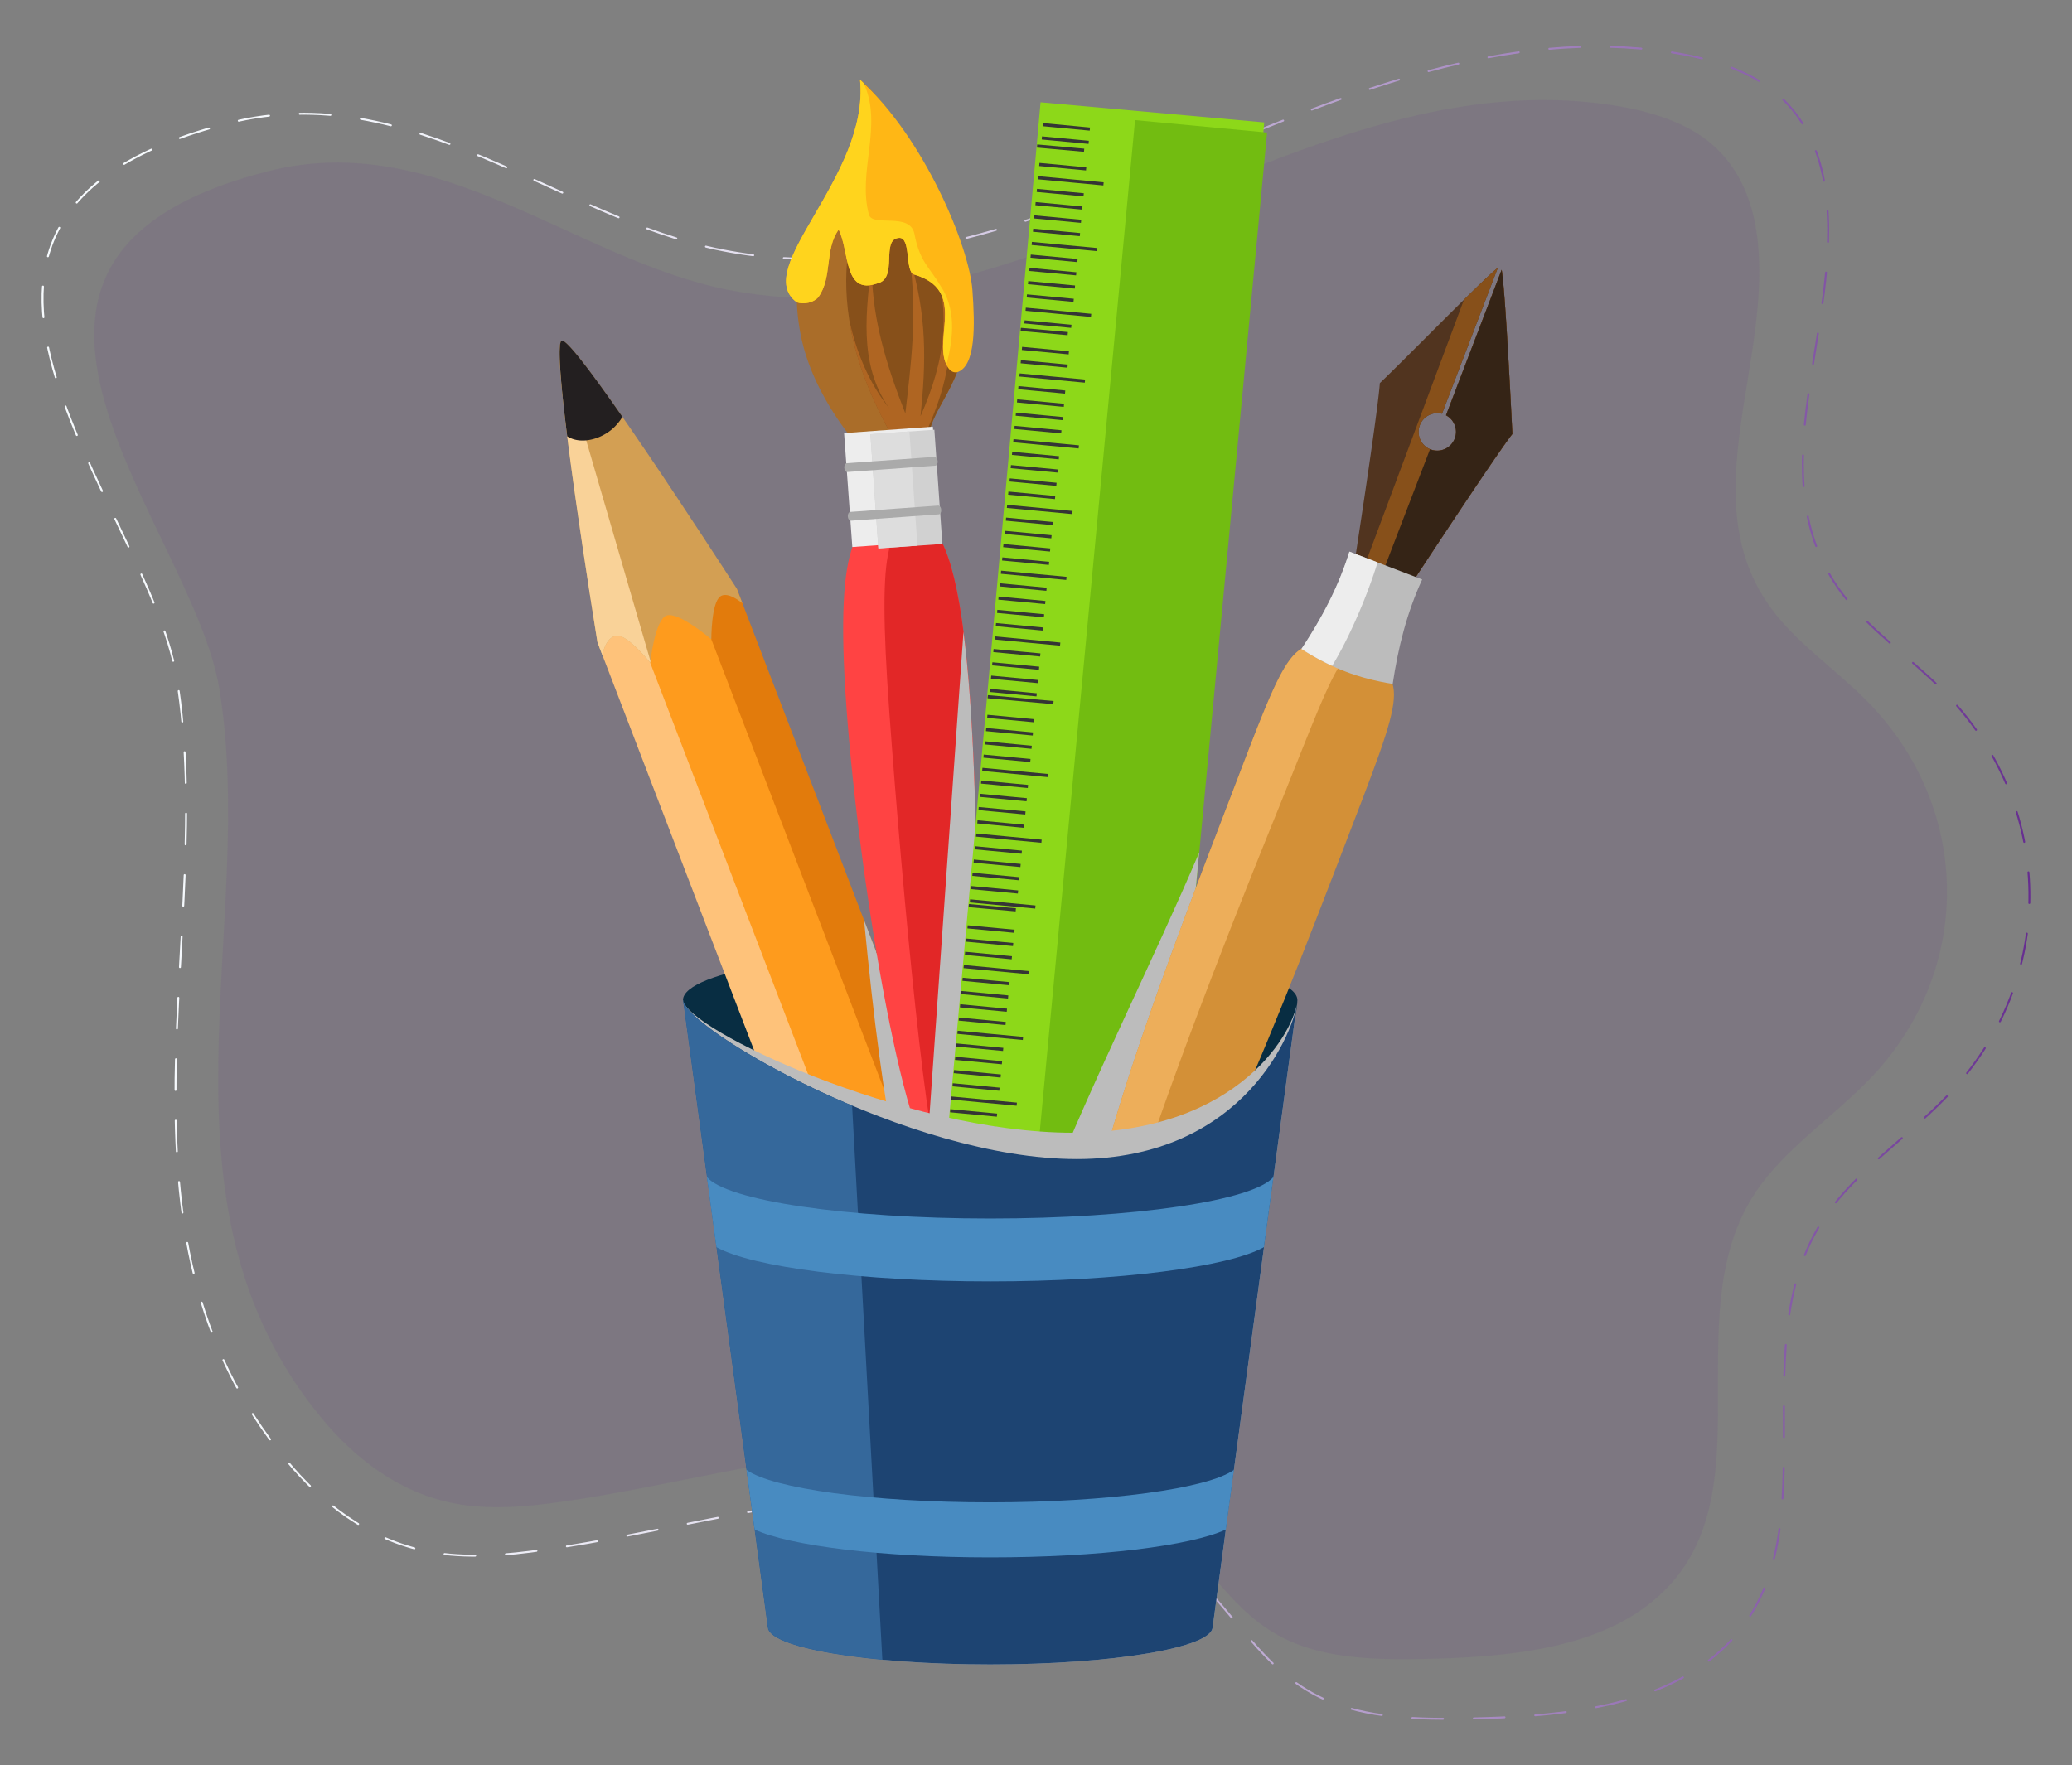 <svg xmlns="http://www.w3.org/2000/svg" xmlns:xlink="http://www.w3.org/1999/xlink" viewBox="0 0 1355.74 1155.36"><rect x="0" y="0" width="1355.74" height="1155.36" fill="#808080" stroke="none"/><defs><style>.cls-1{isolation:isolate;}.cls-2{fill:#662d90;opacity:0.1;}.cls-3{fill:none;stroke-linecap:round;stroke-linejoin:round;stroke-width:1.25px;stroke-dasharray:20.11 20.11;stroke:url(#linear-gradient);}.cls-4{fill:#082d42;}.cls-10,.cls-12,.cls-13,.cls-14,.cls-15,.cls-16,.cls-17,.cls-23,.cls-24,.cls-25,.cls-35,.cls-36,.cls-37,.cls-4,.cls-5,.cls-6,.cls-7,.cls-9{fill-rule:evenodd;}.cls-5{fill:#231f20;}.cls-6{fill:#fec27a;}.cls-7{fill:#e27b0c;}.cls-8{fill:#fe9b1d;}.cls-21,.cls-9{fill:#ededed;}.cls-10,.cls-22{fill:#d1d1d1;}.cls-11{fill:#ddd;}.cls-12{fill:#d39f53;}.cls-13{fill:#f9d298;}.cls-14{fill:#aaa;}.cls-15{fill:#aa6d29;}.cls-16,.cls-30{fill:#87501a;}.cls-17{fill:#af6522;}.cls-18,.cls-25,.cls-34{fill:#bcbcbc;}.cls-18,.cls-25{mix-blend-mode:multiply;}.cls-19{fill:#ff4343;}.cls-20{fill:#e22727;}.cls-23{fill:#ffb715;}.cls-24{fill:#ffd41d;}.cls-26{fill:#8dd819;}.cls-27{fill:#72bc11;}.cls-28{fill:#353535;}.cls-29{fill:#51341f;}.cls-31{fill:#352416;}.cls-32{fill:#d39037;}.cls-33{fill:#edae5a;}.cls-35{fill:#1d4472;}.cls-36{fill:#35689b;}.cls-37{fill:#488bc1;}</style><linearGradient id="linear-gradient" x1="27.2" y1="577.68" x2="1328.54" y2="577.68" gradientUnits="userSpaceOnUse"><stop offset="0" stop-color="#f7fbfe"></stop><stop offset="0.14" stop-color="#f4f7fc"></stop><stop offset="0.27" stop-color="#ebeaf5"></stop><stop offset="0.42" stop-color="#ddd6ea"></stop><stop offset="0.56" stop-color="#c8b9db"></stop><stop offset="0.7" stop-color="#ae94c7"></stop><stop offset="0.85" stop-color="#8e66ae"></stop><stop offset="0.99" stop-color="#693192"></stop><stop offset="1" stop-color="#662d90"></stop></linearGradient></defs><title>Homepage Icons</title><g class="cls-1"><g id="Layer_11" data-name="Layer 11"><path class="cls-2" d="M476.79,189.75C674.75,228.65,854.8,38,1055,68.84c22.16,3.41,44.25,9.85,60.71,22,21.46,15.92,30.77,39.7,33.88,62.83,11.12,82.55-43.46,173.45,9.75,245.05,16.3,21.93,41.13,39,61.13,58.91,70,69.73,71.44,177.06,3.43,248-24,25.06-55.58,45.84-74.44,73.53-57.71,84.72,15.47,211.22-76,274.72-37.58,26.09-91.33,30.76-141.35,31.81-30.59.64-62.85,0-89.25-12.17-37.15-17.2-53.2-52.55-82-77.83-46.11-40.44-121.7-51.67-190.31-46.58S436.18,973,368.38,982.71c-23.57,3.38-48.05,5.65-71.32,1.15-37-7.17-65.7-30.46-86.55-55.65-116.71-141.05-41.43-321.36-67-477.46C126,343.61-50,169.29,175.64,112,286.9,83.78,376.17,170,476.79,189.75Z"></path><path class="cls-3" d="M473,163.83c212.29,41.7,405.38-162.72,620.1-129.67,23.76,3.65,47.46,10.56,65.1,23.64,23,17.08,33,42.58,36.34,67.38C1206.49,213.7,1148,311.19,1205,388c17.48,23.52,44.11,41.81,65.56,63.18,75,74.78,76.61,189.87,3.67,265.93-25.78,26.88-59.59,49.16-79.82,78.85-61.89,90.85,16.59,226.51-81.53,294.61-40.31,28-98,33-151.59,34.11-32.8.69-67.39.06-95.71-13.05-39.84-18.44-57.05-56.35-88-83.46-49.45-43.37-130.52-55.41-204.09-50s-144.08,25.56-216.79,36c-25.28,3.63-51.52,6.06-76.48,1.23-39.69-7.69-70.46-32.66-92.82-59.68C62.32,804.48,143,611.12,115.64,443.71,96.83,328.82-91.94,141.89,150.08,80.46,269.4,50.18,365.13,142.63,473,163.83Z"></path><path class="cls-4" d="M848.89,654.49c0,18.7-30.63,161.52-201,161.52-111,0-201-142.82-201-161.52s90-33.85,201-33.85S848.89,635.8,848.89,654.49Z"></path><path class="cls-5" d="M655.47,837.67a36.43,36.43,0,0,1-21,47l-22.79,8.74a36.42,36.42,0,0,1-47-21l-21.58-56.25a36.42,36.42,0,0,1,20.95-47l22.79-8.74a36.41,36.41,0,0,1,47,20.95Z"></path><polygon class="cls-6" points="559.85 769.61 529.45 781.27 390.9 420.19 421.3 408.52 559.85 769.61"></polygon><polygon class="cls-7" points="620.64 746.28 590.24 757.94 451.69 396.86 482.09 385.19 620.64 746.28"></polygon><rect class="cls-8" x="483.69" y="386.29" width="42.83" height="390.45" transform="translate(-174.8 219.55) rotate(-20.99)"></rect><polygon class="cls-9" points="646.99 814.95 555.8 849.93 527.55 776.32 618.73 741.32 646.99 814.95"></polygon><polygon class="cls-10" points="646.99 814.95 581.4 840.11 553.15 766.5 618.73 741.32 646.99 814.95"></polygon><rect class="cls-11" x="565.85" y="756.2" width="42.83" height="78.85" transform="translate(-246.13 263.31) rotate(-21)"></rect><path class="cls-12" d="M394.18,428.75l-3.28-8.56C388.5,405.43,359.56,226,367.54,223c7.72-3,104,145.9,114.55,162.22l3.68,9.6s-9.4-8.15-14.45-4.52c-6,4.27-5.88,28.09-5.88,28.09S443.73,399.81,436,402.88c-7.57,3-10.54,30.82-10.54,30.82S410.8,415.38,403.65,416C396,416.74,394.18,428.75,394.18,428.75Z"></path><path class="cls-13" d="M390.9,420.19l3.28,8.56s1.78-12,9.47-12.72c7.15-.65,21.81,17.67,21.81,17.67s0-.42.13-1.15l-48-164.89-11.17-41.78C363.32,249.35,388.66,406.42,390.9,420.19Z"></path><path class="cls-5" d="M403.9,277.42a26.07,26.07,0,0,0,3.35-4.63c-19.87-28.58-36.67-51-39.71-49.82s-.66,28.55,3.59,62.59C381.15,291.91,396.52,286.45,403.9,277.42Z"></path><path class="cls-14" d="M629.74,762.78a3.05,3.05,0,0,1-1.75,3.94l-90.33,34.66a3,3,0,0,1-3.94-1.75h0a3.05,3.05,0,0,1,1.75-3.94L625.8,761a3.05,3.05,0,0,1,3.94,1.75Z"></path><path class="cls-14" d="M641.81,794.23a3,3,0,0,1-1.76,3.94l-90.32,34.66a3.06,3.06,0,0,1-3.94-1.75h0a3.07,3.07,0,0,1,1.75-4l90.33-34.65a3.06,3.06,0,0,1,3.94,1.75Z"></path><path class="cls-15" d="M563.58,294.16S532.06,261,523.88,219c-15.61-80.21,46-96.91,38.85-166.81,42.39,38.55,67.89,112.3,69.9,140.47,4.11,57.63-22.86,69.75-25.6,95.42C573.7,299.06,563.58,294.16,563.58,294.16Z"></path><path class="cls-16" d="M590.65,296.75S565.17,259,557,216.9c-15.6-80.21,30.31-102.3,5.75-164.76,42.39,38.55,67.89,112.3,69.9,140.47,4.11,57.63-22.86,69.75-25.6,95.42C573.7,299.06,590.65,296.75,590.65,296.75Z"></path><path class="cls-16" d="M590.65,296.75s-.52-.78-1.4-2.18C582,297.93,590.65,296.75,590.65,296.75Z"></path><path class="cls-17" d="M607.07,160.49c17.14,41.44,11.14,75.82-4.77,111.93,3.63-35.23,4.39-65.62-6.92-102.86,4.82,38.22.79,67.82-3,101-12.6-32-23.3-66.2-21.72-101.28-3.77,33.18-9.44,68.56,11.19,97.92-13.42-16.79-21.66-37-26.24-58.11.39,2.54.83,5.14,1.35,7.8,7,36.16,26.82,69.1,32.27,77.67,2.43-1.14,6.69-2.79,13.68-5.17C628.74,236.21,625.62,201.92,607.07,160.49Z"></path><path class="cls-18" d="M619.66,743.73l-54.3-141.52c6,62.12,13.4,122.33,21.86,156.89l7.82-3h0l24-9.2C619.25,745.85,619.46,744.8,619.66,743.73Z"></path><path class="cls-19" d="M634.7,457.45c8.51,117.77,3.87,305.37-18.45,307s-53.87-183.35-62.38-301.13,9.25-123.75,31.57-125.36S626.19,339.67,634.7,457.45Z"></path><path class="cls-20" d="M604.41,340.83h0c-22.32,1.62-31,8.14-22.46,125.91s25.61,298.32,34.3,297.68c22.32-1.6,27-189.2,18.45-307C628.76,375.2,618,348.75,604.41,340.83Z"></path><rect class="cls-21" x="554.93" y="281.2" width="58.22" height="74.75" transform="translate(-21.44 42.93) rotate(-4.13)"></rect><rect class="cls-22" x="571.25" y="280.61" width="41.87" height="74.75" transform="matrix(1, -0.07, 0.07, 1, -21.39, 43.54)"></rect><rect class="cls-11" x="571.28" y="281.2" width="25.53" height="74.75" transform="matrix(1, -0.07, 0.07, 1, -21.44, 42.92)"></rect><path class="cls-14" d="M613.55,301.76c.12,1.59-.6,2.93-1.6,3l-57.52,4.15c-1,.07-1.9-1.15-2-2.75h0c-.11-1.59.61-2.94,1.61-3L611.53,299c1-.07,1.91,1.16,2,2.76Z"></path><path class="cls-14" d="M615.86,333.61c.11,1.58-.61,2.94-1.61,3l-57.52,4.16c-1,.07-1.9-1.17-2-2.75h0c-.11-1.6.61-2.94,1.61-3l57.51-4.15c1-.07,1.91,1.16,2,2.75Z"></path><path class="cls-23" d="M562.73,52.14c6.44,63.3-71.81,123.59-41.33,145.72,4.59,1.57,11,.2,14.07-3.4,9.35-13,3.92-31.14,13.27-44.16,7.18,13.88,3.1,43,25.17,35.21,14.18-3.08,2-28.95,14.3-29.83,8.19-.6,3.67,22.36,10,24,33.63,9.92,13.19,40.19,20.66,58.16,1.95,4.69,4.51,6.24,7.4,5.76,12.28-3.9,11.69-30.67,10-53.65C634.28,161.75,605.12,90.69,562.73,52.14Z"></path><path class="cls-24" d="M615.13,186.64c-7-11.83-13.46-15.48-16.83-33.75-3.08-14.18-27-4.22-29.69-12.25-7.8-28.27,9.39-58.34-3.48-86.24-.8-.76-1.59-1.52-2.4-2.26,6.44,63.3-71.81,123.59-41.33,145.72,4.59,1.57,11,.2,14.07-3.4,9.35-13,3.92-31.14,13.27-44.16,7.18,13.88,3.1,43,25.17,35.21,14.18-3.08,2-28.95,14.3-29.83,8.19-.6,3.67,22.36,10,24,33.63,9.92,13.19,40.19,20.66,58.16.12.31.26.57.4.85C624.18,220.12,625.44,201.7,615.13,186.64Z"></path><path class="cls-25" d="M616.25,764.42c22.32-1.6,27-189.2,18.45-307-1.22-16.94-2.66-31.43-4.28-44l-24,341.26C609.79,761.19,613.11,764.65,616.25,764.42Z"></path><rect class="cls-26" x="373.52" y="354.96" width="699.66" height="146.35" transform="matrix(0.09, -1, 1, 0.09, 229.31, 1108.18)"></rect><rect class="cls-27" x="403.18" y="387.54" width="699.67" height="86.77" transform="translate(253.44 1140.26) rotate(-84.62)"></rect><rect class="cls-28" x="696.76" y="67.63" width="2.05" height="30.78" transform="translate(549.71 769.96) rotate(-84.62)"></rect><rect class="cls-28" x="695.95" y="76.32" width="2.05" height="30.78" transform="translate(540.37 777.02) rotate(-84.62)"></rect><rect class="cls-28" x="695.13" y="85" width="2.05" height="30.77" transform="matrix(0.09, -1, 1, 0.09, 530.93, 784.06)"></rect><rect class="cls-28" x="694.31" y="93.68" width="2.05" height="30.77" transform="translate(521.58 791.12) rotate(-84.62)"></rect><rect class="cls-28" x="699.58" y="96.82" width="2.05" height="43" transform="translate(517.15 804.76) rotate(-84.62)"></rect><polygon class="cls-28" points="708.96 128.51 678.32 125.63 678.51 123.58 709.15 126.47 708.96 128.51"></polygon><rect class="cls-28" x="691.89" y="119.34" width="2.05" height="30.77" transform="translate(493.89 811.98) rotate(-84.63)"></rect><rect class="cls-28" x="691.08" y="128.02" width="2.05" height="30.77" transform="translate(484.5 819.04) rotate(-84.63)"></rect><rect class="cls-28" x="690.26" y="136.7" width="2.05" height="30.78" transform="translate(475.05 826.07) rotate(-84.62)"></rect><rect class="cls-28" x="695.53" y="139.85" width="2.05" height="43" transform="translate(470.67 839.73) rotate(-84.63)"></rect><polygon class="cls-28" points="704.91 171.53 674.27 168.65 674.46 166.6 705.1 169.49 704.91 171.53"></polygon><polygon class="cls-28" points="704.09 180.21 673.46 177.33 673.65 175.29 704.29 178.17 704.09 180.21"></polygon><rect class="cls-28" x="687.03" y="171.04" width="2.05" height="30.78" transform="translate(437.9 853.96) rotate(-84.62)"></rect><rect class="cls-28" x="686.21" y="179.73" width="2.05" height="30.77" transform="translate(428.61 861.06) rotate(-84.63)"></rect><rect class="cls-28" x="691.48" y="182.87" width="2.05" height="43" transform="translate(424.12 874.67) rotate(-84.62)"></rect><rect class="cls-28" x="684.61" y="196.7" width="2.05" height="30.78" transform="translate(410.22 874.83) rotate(-84.62)"></rect><rect class="cls-28" x="683.8" y="205.39" width="2.05" height="30.78" transform="matrix(0.09, -1, 1, 0.09, 400.85, 881.9)"></rect><rect class="cls-28" x="682.98" y="214.07" width="2.05" height="30.78" transform="translate(391.43 888.94) rotate(-84.62)"></rect><rect class="cls-28" x="682.16" y="222.75" width="2.05" height="30.78" transform="translate(382.09 896.01) rotate(-84.62)"></rect><rect class="cls-28" x="687.43" y="225.89" width="2.05" height="43" transform="translate(377.64 909.63) rotate(-84.62)"></rect><rect class="cls-28" x="680.56" y="239.73" width="2.05" height="30.77" transform="translate(363.72 909.8) rotate(-84.62)"></rect><rect class="cls-28" x="679.75" y="248.41" width="2.05" height="30.78" transform="translate(354.34 916.85) rotate(-84.62)"></rect><rect class="cls-28" x="678.93" y="257.09" width="2.05" height="30.77" transform="translate(344.95 923.91) rotate(-84.62)"></rect><rect class="cls-28" x="678.11" y="265.77" width="2.05" height="30.77" transform="translate(335.53 930.94) rotate(-84.62)"></rect><rect class="cls-28" x="683.38" y="268.91" width="2.05" height="43" transform="translate(331.15 944.61) rotate(-84.62)"></rect><rect class="cls-28" x="676.51" y="282.75" width="2.05" height="30.78" transform="translate(317.19 944.74) rotate(-84.62)"></rect><rect class="cls-28" x="675.69" y="291.44" width="2.05" height="30.77" transform="translate(307.79 951.79) rotate(-84.62)"></rect><rect class="cls-28" x="674.88" y="300.12" width="2.05" height="30.77" transform="translate(298.44 958.87) rotate(-84.62)"></rect><rect class="cls-28" x="674.06" y="308.79" width="2.05" height="30.78" transform="translate(289.11 965.95) rotate(-84.63)"></rect><rect class="cls-28" x="679.33" y="311.94" width="2.05" height="43" transform="translate(284.65 979.57) rotate(-84.63)"></rect><rect class="cls-28" x="672.46" y="325.78" width="2.05" height="30.78" transform="translate(270.72 979.72) rotate(-84.62)"></rect><rect class="cls-28" x="671.65" y="334.46" width="2.05" height="30.77" transform="translate(261.29 986.75) rotate(-84.62)"></rect><rect class="cls-28" x="670.83" y="343.14" width="2.05" height="30.77" transform="translate(251.98 993.85) rotate(-84.63)"></rect><rect class="cls-28" x="670.01" y="351.82" width="2.05" height="30.77" transform="translate(242.57 1000.88) rotate(-84.62)"></rect><rect class="cls-28" x="675.28" y="354.96" width="2.05" height="43" transform="translate(238.14 1014.53) rotate(-84.62)"></rect><rect class="cls-28" x="668.41" y="368.8" width="2.05" height="30.78" transform="translate(224.17 1014.65) rotate(-84.62)"></rect><rect class="cls-28" x="667.6" y="377.48" width="2.05" height="30.78" transform="translate(214.8 1021.71) rotate(-84.62)"></rect><polygon class="cls-28" points="683.02 404.01 652.39 401.13 652.59 399.09 683.22 401.97 683.02 404.01"></polygon><rect class="cls-28" x="665.96" y="394.84" width="2.05" height="30.78" transform="translate(196.1 1035.87) rotate(-84.63)"></rect><rect class="cls-28" x="671.23" y="397.99" width="2.05" height="43" transform="translate(191.62 1049.47) rotate(-84.62)"></rect><rect class="cls-28" x="664.36" y="411.82" width="2.05" height="30.77" transform="translate(177.64 1049.58) rotate(-84.62)"></rect><rect class="cls-28" x="663.55" y="420.51" width="2.05" height="30.77" transform="translate(168.28 1056.66) rotate(-84.62)"></rect><rect class="cls-28" x="662.73" y="429.19" width="2.05" height="30.77" transform="translate(158.94 1063.75) rotate(-84.62)"></rect><rect class="cls-28" x="661.92" y="437.87" width="2.05" height="30.78" transform="translate(149.55 1070.8) rotate(-84.62)"></rect><rect class="cls-28" x="667.18" y="441.01" width="2.05" height="43" transform="matrix(0.09, -1, 1, 0.09, 145.14, 1084.45)"></rect><rect class="cls-28" x="660.32" y="454.85" width="2.05" height="30.77" transform="translate(131.16 1084.57) rotate(-84.62)"></rect><rect class="cls-28" x="659.5" y="463.53" width="2.05" height="30.77" transform="translate(121.88 1091.71) rotate(-84.63)"></rect><rect class="cls-28" x="658.68" y="472.21" width="2.05" height="30.77" transform="translate(112.4 1098.68) rotate(-84.62)"></rect><rect class="cls-28" x="657.86" y="480.89" width="2.05" height="30.77" transform="translate(103.11 1105.82) rotate(-84.63)"></rect><polygon class="cls-28" points="685.47 508.57 642.65 504.54 642.85 502.49 685.65 506.52 685.47 508.57"></polygon><rect class="cls-28" x="656.26" y="497.87" width="2.05" height="30.77" transform="translate(84.65 1119.52) rotate(-84.62)"></rect><rect class="cls-28" x="655.45" y="506.55" width="2.05" height="30.77" transform="translate(75.28 1126.58) rotate(-84.62)"></rect><rect class="cls-28" x="654.63" y="515.23" width="2.05" height="30.78" transform="translate(65.97 1133.71) rotate(-84.63)"></rect><rect class="cls-28" x="653.81" y="523.91" width="2.05" height="30.78" transform="translate(56.52 1140.69) rotate(-84.62)"></rect><rect class="cls-28" x="659.08" y="527.06" width="2.05" height="43" transform="translate(52.15 1154.39) rotate(-84.63)"></rect><rect class="cls-28" x="652.22" y="540.89" width="2.05" height="30.77" transform="translate(38.16 1154.48) rotate(-84.62)"></rect><rect class="cls-28" x="651.4" y="549.57" width="2.05" height="30.78" transform="translate(28.9 1161.67) rotate(-84.63)"></rect><polygon class="cls-28" points="666.83 576.11 636.19 573.22 636.38 571.18 667.02 574.07 666.83 576.11"></polygon><rect class="cls-28" x="649.76" y="566.94" width="2.05" height="30.77" transform="translate(10 1175.64) rotate(-84.62)"></rect><rect class="cls-28" x="655.03" y="570.08" width="2.05" height="43" transform="translate(5.46 1189.16) rotate(-84.61)"></rect><rect class="cls-28" x="648.16" y="583.92" width="2.05" height="30.78" transform="matrix(0.09, -1, 1, 0.09, -8.48, 1189.29)"></rect><rect class="cls-28" x="647.35" y="592.6" width="2.05" height="30.78" transform="translate(-17.58 1196.65) rotate(-84.63)"></rect><rect class="cls-28" x="646.53" y="601.28" width="2.05" height="30.78" transform="translate(-26.98 1203.7) rotate(-84.63)"></rect><polygon class="cls-28" points="661.96 627.81 631.32 624.93 631.51 622.88 662.15 625.77 661.96 627.81"></polygon><rect class="cls-28" x="650.98" y="613.1" width="2.05" height="43" transform="translate(-40.95 1224.21) rotate(-84.62)"></rect><polygon class="cls-28" points="660.36 644.79 629.72 641.91 629.91 639.87 660.56 642.74 660.36 644.79"></polygon><polygon class="cls-28" points="659.55 653.48 628.91 650.58 629.1 648.55 659.74 651.43 659.55 653.48"></polygon><rect class="cls-28" x="642.48" y="644.3" width="2.05" height="30.77" transform="translate(-73.62 1238.5) rotate(-84.62)"></rect><polygon class="cls-28" points="657.92 670.83 627.27 667.95 627.47 665.91 658.11 668.8 657.92 670.83"></polygon><rect class="cls-28" x="646.93" y="656.13" width="2.06" height="43" transform="translate(-87.36 1259.29) rotate(-84.63)"></rect><rect class="cls-28" x="640.07" y="669.96" width="2.05" height="30.77" transform="translate(-101.36 1259.35) rotate(-84.62)"></rect><rect class="cls-28" x="639.25" y="678.65" width="2.05" height="30.77" transform="translate(-110.62 1266.57) rotate(-84.63)"></rect><rect class="cls-28" x="638.43" y="687.33" width="2.05" height="30.77" transform="translate(-120 1273.63) rotate(-84.63)"></rect><rect class="cls-28" x="637.62" y="696.01" width="2.05" height="30.77" transform="translate(-129.51 1280.51) rotate(-84.62)"></rect><rect class="cls-28" x="642.88" y="699.15" width="2.05" height="43" transform="translate(-133.87 1294.25) rotate(-84.63)"></rect><rect class="cls-28" x="636.02" y="712.99" width="2.05" height="30.77" transform="translate(-147.87 1294.3) rotate(-84.62)"></rect><rect class="cls-28" x="635.2" y="721.67" width="2.05" height="30.77" transform="translate(-157.25 1301.36) rotate(-84.62)"></rect><rect class="cls-28" x="634.38" y="730.35" width="2.05" height="30.77" transform="translate(-166.63 1308.41) rotate(-84.62)"></rect><rect class="cls-28" x="633.57" y="739.03" width="2.05" height="30.78" transform="translate(-176.13 1315.29) rotate(-84.61)"></rect><rect class="cls-28" x="638.83" y="742.17" width="2.05" height="43" transform="translate(-180.46 1329.07) rotate(-84.62)"></rect><path class="cls-29" d="M982.57,176.53l-36.43,95.24a12.27,12.27,0,1,1-2.62-1l36.55-95.54c-10.26,8-58.85,58-77.22,75.49-1.2,18.39-17.08,120.77-17.08,120.77l18.6,4.87,17.07,8.84s56.74-86.7,68.15-101.17C988.6,265.14,985,190.76,982.57,176.53Z"></path><path class="cls-30" d="M982.57,176.53l-36.43,95.24a12.27,12.27,0,1,1-2.62-1l36.55-95.54c-3.62,2.83-12,10.9-22.18,20.91L891.79,373l12.58,3.29,17.07,8.84s56.74-86.7,68.15-101.17C988.6,265.14,985,190.76,982.57,176.53Z"></path><path class="cls-31" d="M982.57,176.53l-36.43,95.24a12.31,12.31,0,0,1-10.2,22.35c-.09,0-.17-.08-.26-.12l-31.59,82.25.28.07,17.07,8.84s56.74-86.7,68.15-101.17C988.6,265.14,985,190.76,982.57,176.53Z"></path><path class="cls-18" d="M752,782.21c4.54-7.59,9.13-15.51,13.73-23.69L784.64,557.9c-27.92,66-71.76,153.47-97.1,218.25Z"></path><path class="cls-32" d="M878.15,557.64c-42.34,110.24-121.47,316.29-159.3,301.77s41.31-220.58,83.65-330.82,41.72-115.48,81.83-100.08C924,443.76,920.48,447.41,878.15,557.64Z"></path><path class="cls-33" d="M836.75,528.56c24.57-60.86,34.72-89.73,45.78-100.74-38.3-14.53-38.35-7.78-80,100.77C760.16,638.83,681,844.87,718.85,859.41a13.12,13.12,0,0,0,6.09.74C719.66,816.24,818.62,573.47,836.75,528.56Z"></path><path class="cls-34" d="M930.56,379.23,882.94,361c-7.12,23-18.12,43.63-31.38,63.68,19.29,12.42,37.05,19.24,59.7,22.92C914.82,423.79,920.47,401.09,930.56,379.23Z"></path><path class="cls-21" d="M871.66,435.74c12-19.8,23.24-46.82,29.72-67.71L882.94,361c-7.12,23-18.12,43.63-31.38,63.68A163.4,163.4,0,0,0,871.66,435.74Z"></path><path class="cls-25" d="M701.92,741.32C591.59,741.32,448.07,673,447,654.49h-.05l55.44,410.3h.06c0,13.53,65.13,24.5,145.48,24.5s145.49-11,145.49-24.5h.05q27.72-205.15,55.44-410.3h0C847.75,673,812.24,741.32,701.92,741.32Z"></path><path class="cls-35" d="M704.52,758.55C594.2,758.55,448.07,673,447,654.49h-.05l55.44,410.3h.06c0,13.53,65.13,24.5,145.48,24.5s145.49-11,145.49-24.5h.05q27.72-205.15,55.44-410.3h0C847.75,673,814.85,758.55,704.52,758.55Z"></path><path class="cls-35" d="M848.85,654.49c0,.44-.09,1-.15,1.46.06-.48.13-1,.19-1.46Z"></path><path class="cls-36" d="M447,654.49h-.05l55.44,410.3h.06c0,9.22,30.23,17.24,74.89,21.43l-19.8-362.65C495.76,697.67,447.6,665.11,447,654.49Z"></path><path class="cls-35" d="M848.57,656.86c0-.31.09-.61.13-.91C848.66,656.26,848.62,656.56,848.57,656.86Z"></path><path class="cls-37" d="M802.07,1001q2.64-19.51,5.27-39c-17.18,12.16-82,21.2-159.43,21.2s-142.25-9-159.43-21.2l5.28,39c22.83,10.62,83.23,18.21,154.15,18.21S779.22,1011.64,802.07,1001Z"></path><path class="cls-37" d="M468.78,816.21c23.29,12.94,94.66,22.38,179.13,22.38S803.76,829.15,827,816.21l6.21-45.93c-12.64,15.34-90.78,27.16-185.34,27.16s-172.7-11.82-185.33-27.16Q465.67,793.25,468.78,816.21Z"></path></g></g></svg>
